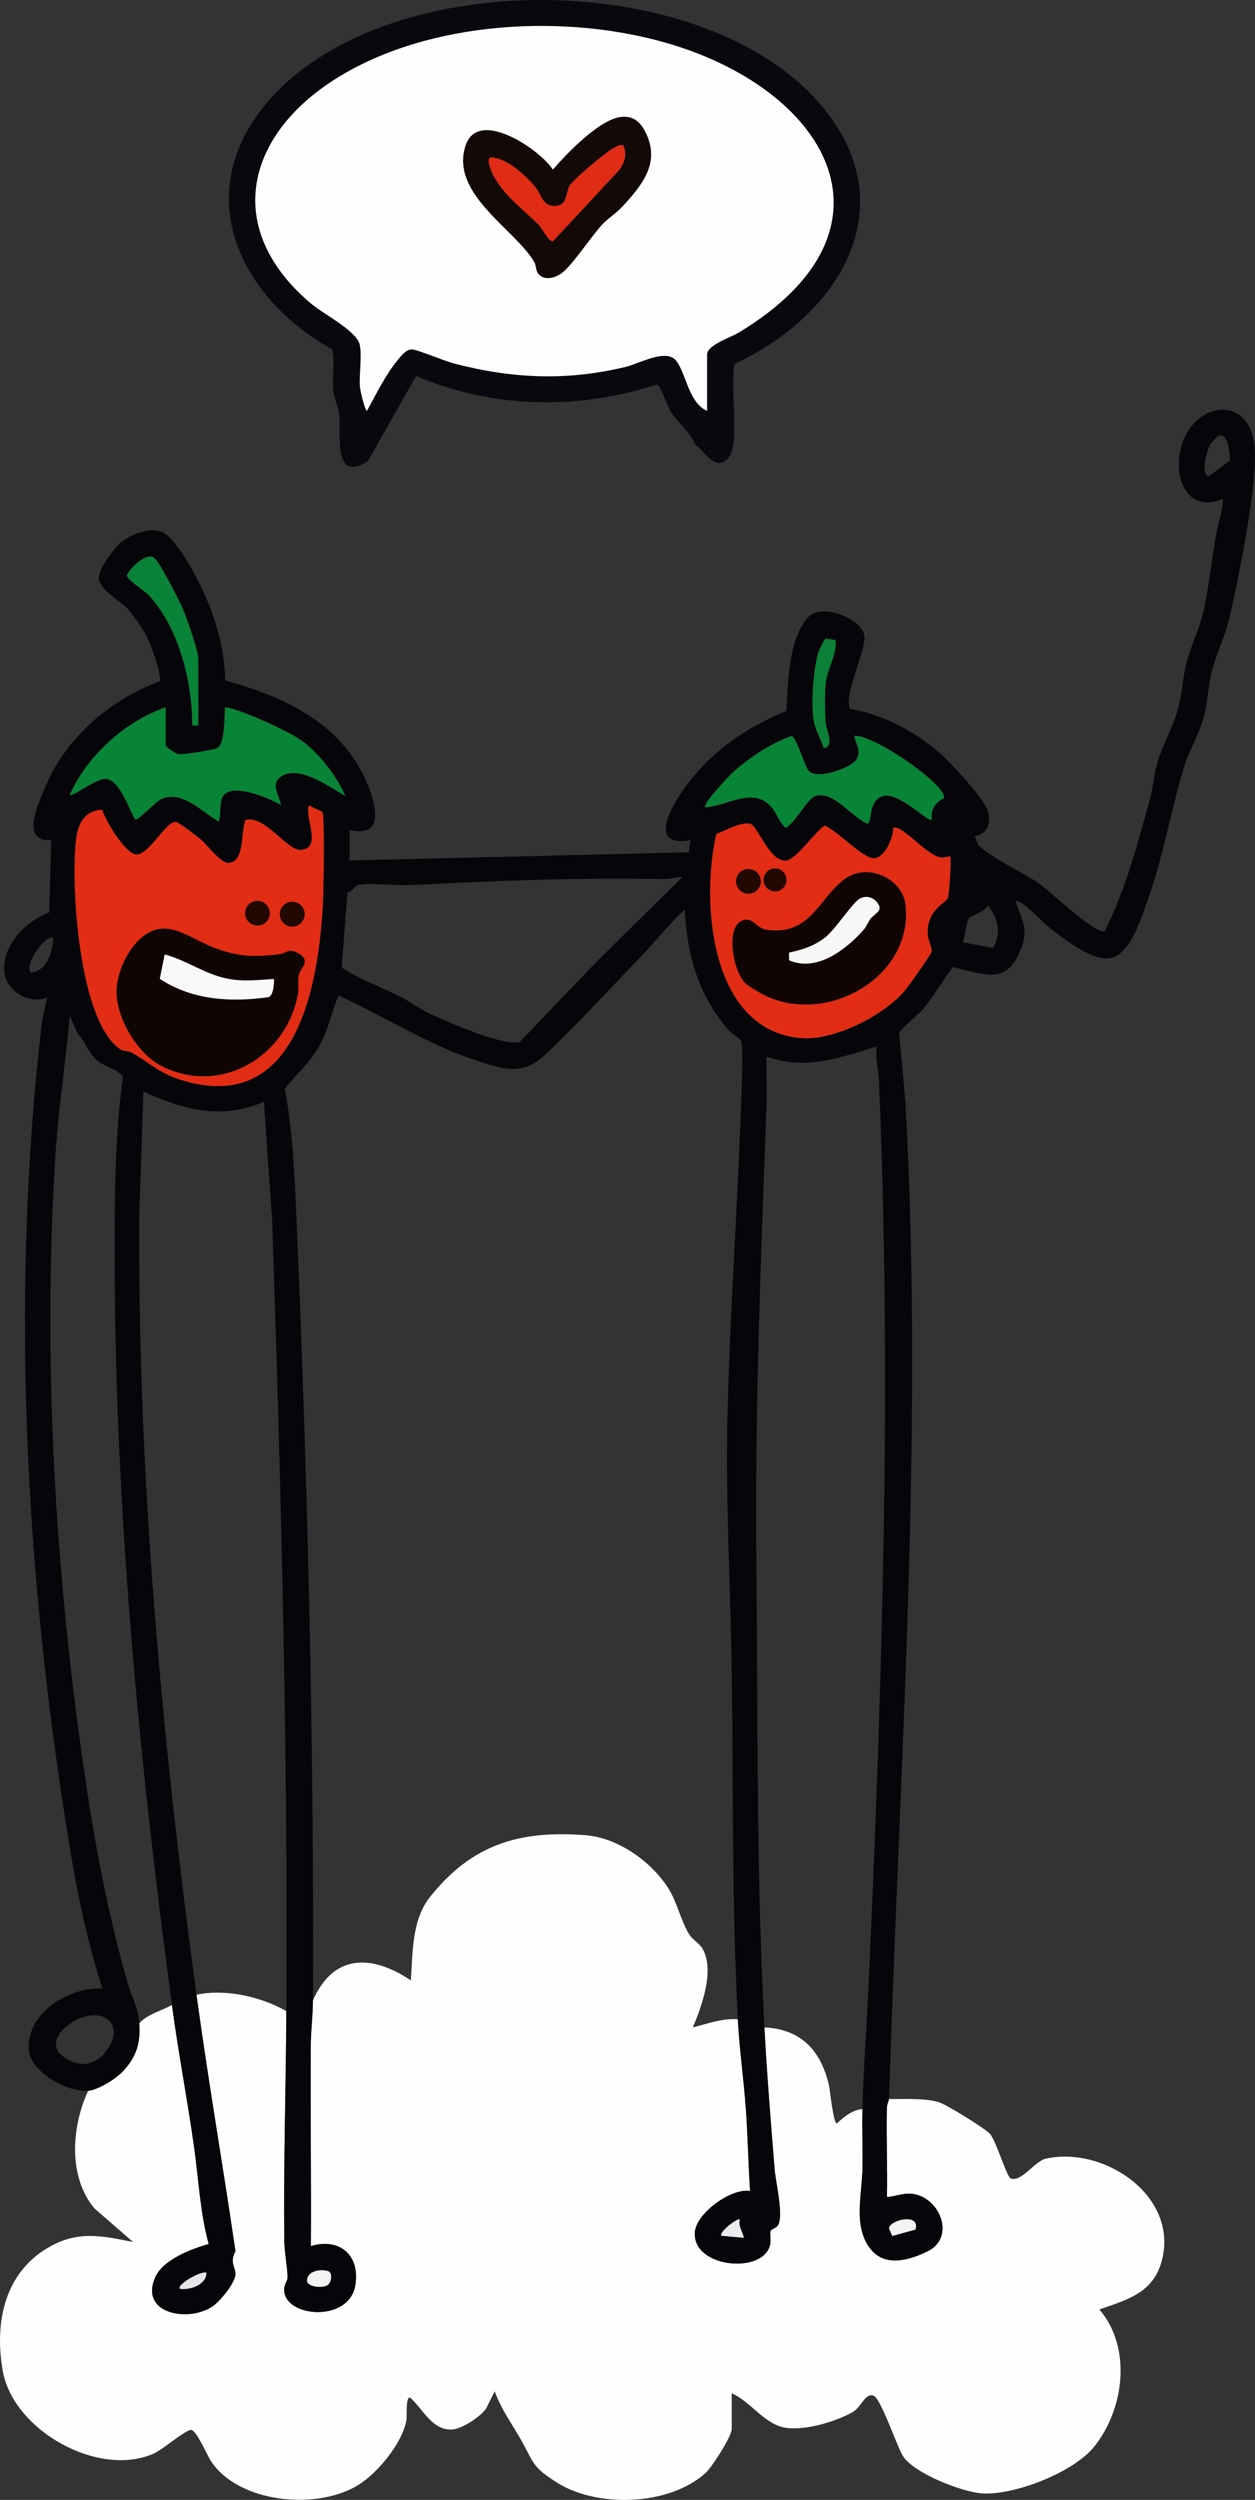 <?xml version="1.0" encoding="UTF-8"?>
<svg id="Ebene_2" data-name="Ebene 2" xmlns="http://www.w3.org/2000/svg" viewBox="0 0 294.61 586.84">
  <rect x="0" y="0" width="294.61" height="586.84" fill="#333333" stroke="none"/>
  <defs>
    <style>
      .cls-1 {
        fill: #e4e6e8;
      }

      .cls-2 {
        fill: #130a08;
      }

      .cls-3 {
        fill: #f7f7f8;
      }

      .cls-4 {
        fill: #f9f9fa;
      }

      .cls-5 {
        fill: #100502;
      }

      .cls-6 {
        fill: #e12c15;
      }

      .cls-7 {
        fill: #e32c14;
      }

      .cls-8 {
        fill: #fefeff;
      }

      .cls-9 {
        fill: #098337;
      }

      .cls-10 {
        fill: #05050a;
      }

      .cls-11 {
        fill: #088437;
      }

      .cls-12 {
        fill: #fefefe;
      }

      .cls-13 {
        fill: #e22c14;
      }

      .cls-14 {
        fill: #08090f;
      }

      .cls-15 {
        fill: #f3f3f4;
      }

      .cls-16 {
        fill: #0b8036;
      }

      .cls-17 {
        fill: #220800;
      }

      .cls-18 {
        fill: #ebebed;
      }

      .cls-19 {
        fill: #0f0502;
      }
    </style>
  </defs>
  <g id="Ebene_1-2" data-name="Ebene 1">
    <path class="cls-8" d="M73.43,469.68c4.81-11.1,13.82-10.93,23.02-4.8.45-6.64.21-14.24,4.56-19.67,9.84-12.3,21-15.61,36.47-14.4,7.51.59,15.3,6.08,19.33,12.33,2.1,3.26,3.08,7.89,4.94,10.89.81,1.3,2.53,2.24,3.22,3.49,2.82,5.08-.24,13.45-2.33,18.41,3.45-.89,6.92-2.18,10.55-1.92.37,6.98,1.42,14.26,1.91,21.35.44,6.29.55,12.65.97,18.95-4.52-.68-12.78,5.32-12.98,9.84-.38,8.32,16.22,9.72,17.67,2.76.23-1.11-.1-2.3.1-3.16.1-.43,1.21-.66,1.68-1.29,1.52-2.02-.47-10.23-.71-13.2-.9-11.05-1.81-22.28-2.4-33.34,8.62.43,13.18,5.36,15.13,13.41.29,1.2,1.04,9.14,1.9,9.13,1.62-1.53,3.68-3.21,6-3.35-.12,4.55.08,9.13.02,13.69-.08,6.16-2.31,13.91,1.9,19.17,3.42,4.27,9.12,2.62,13.43.49,6.58-3.26,2.85-12.83-3.84-13.48-1.96-.19-3.83.64-5.76.77.14-6.95-.19-13.94-.02-20.9.02-.91.49-1.75.5-2.12,3.71.07,7.93-.25,11.54.69,1.71.45,11.05,6.22,12.17,7.5,1.48,1.7,3.92,10.13,4.89,10.47,2.53.89,5.61-4.07,8.19-4.65,13.55-3.03,30.94,8.53,27.36,23.52-1.89,7.9-7.91,9.47-14.75,11.88,7.64,8.95,5.84,23.35-1.19,32.15-4.85,6.06-18.31,11.28-25.91,11.05-4.83-.14-16.49-4.74-19.03-8.81-1.46-2.33-5.2-13.67-6.95-14.18-2.02-.59-2.76,2.75-4.99,3.96-4.06,2.21-10.48,4.1-15.08,3.67-5.29-.51-8.52-6.13-13.17-8.17v8.4c0,1.72-4.65,8.94-6.07,10.24-8.53,7.82-25.6,8.36-35.15,2.2-5.48-3.53-5.13-4.25-7.92-9.34-2.16-3.94-5-7.69-6.5-11.97l-1.99,4c-1.22,1.92-5.69,4.81-7.9,4.96-4.85.33-6.91-4.85-10.01-7.51-1.06-.02-.64,4.35-.83,5.39-.97,5.28-6.51,12.04-10.96,14.94-9.62,6.29-28.28,4.58-34.88-5.33-.89-1.33-3.41-7.26-4.66-7.38s-6.75,4.66-8.84,5.57c-13.08,5.72-32.89-5.49-35.39-19.33-1.98-10.98.17-22.69,10.28-28.82,7.06-4.28,12.65-3.07,20.29-1.53l-9.1-7.92c-6.22-7.53-5.33-19.15-1.45-27.57,2.37-.21,6.51-2.81,8.15-4.56,3.2-3.42,4.16-6.62,3.84-11.27,2.01-2.23,5.15-2.91,7.67-4.32,1.5,11.13,3.65,22.27,5.21,33.4,1.06,7.56,1.41,15.36,3.42,22.72-4.11,1.16-10.74,3.68-12.56,7.83-3.76,8.57,7.85,10.63,13.49,6.78,1.71-1.17,5.41-5.57,5.35-7.66-.05-1.58-1.43-2.65,0-5.26-2.93-20.06-6.43-40.14-9.15-60.21,6.85-1.46,15.13.43,21.1,3.84-.1,17.99-.69,36.18-.48,53.98.03,2.62.83,6.93.76,8.63-.03.87-.97,1.58-.76,3.31.75,6.03,15.19,7.08,16.66-1.51,1.2-7-3.64-11.31-10.43-9.24.09-15.75-.13-31.52-.02-47.27.02-3.23.48-6.82.5-10.29v-.03h0Z"/>
    <g>
      <g>
        <path class="cls-15" d="M77.15,536.25c-1.11,1.11-5.26.67-5.11-1,.2-2.2,3.11-2.66,4.91-2.17,1.23.36.85,2.51.19,3.17h.01Z"/>
        <path class="cls-1" d="M48.48,533.49c0,2.87-3.77,4.15-6.23,3.83-1.06-.91,5.04-4.43,6.23-3.83Z"/>
        <g>
          <path class="cls-7" d="M75.72,190.58c.55.94.24,19.15.1,21.73-1.07,18.92-6.07,48.98-32.38,41.51-6.18-1.76-7.86-4.12-12.52-6.67-.87-.48-1.94-.34-2.45-.66-10.04-6.26-11.92-38.89-10.63-49.47.46-3.8,2.05-6.72,6.14-6.98.75,2.56,5.44,10.35,7.99,10.52,3.09.2,7.1-8.18,9.44-7.6.73.18,4.78,3.27,5.64,4,1.54,1.31,4.74,5.57,6.47,5.57,4.07,0,2.9-7.46,4.12-10.08,4.74-1.1,9.77,7.39,13.08,7.04,4.93-.53.74-7.46,1.75-10.43l3.25,1.53h0ZM63.32,214.37c0-1.6-1.29-2.89-2.89-2.89s-2.89,1.29-2.89,2.89,1.29,2.89,2.89,2.89,2.89-1.29,2.89-2.89ZM71.52,214.6c0-1.61-1.3-2.91-2.91-2.91s-2.91,1.3-2.91,2.91,1.3,2.91,2.91,2.91,2.91-1.3,2.91-2.91ZM38.24,217.99c-6.13.24-10.48,8.55-10.85,13.99-.44,6.5,4.7,15.27,10.52,18.24,13.87,7.08,29.43-2.22,32.02-16.94.27-1.54-.12-3.18.25-4.55.44-1.66,3.05-3.29-.43-5.09-2.05-1.06-2.48.17-4.28.38-6.11.73-9.78.56-15.54-1.65-3.4-1.31-7.94-4.53-11.69-4.38h0Z"/>
          <path class="cls-9" d="M46.57,170.33h-1.44c-.05-10.3-3.04-22.66-10.08-30.45-1.1-1.22-5.29-3.77-5.29-4.81.72-1.78,4.75-5.61,6.48-4.09,1.36,1.2,5.67,9.58,6.58,11.68.98,2.27,3.75,10.01,3.75,12.08v15.59h0Z"/>
          <path class="cls-11" d="M38.89,166.01v8.87c0,.52,2.36,2.08,3.16,2.16,1.03.09,8.23-1,9.02-1.48,1.68-1.04,1.5-6.71,1.73-8.83.08-.72-.27-.82.63-.64,3.68.72,14.53,5.64,17.55,7.88,4,2.97,8.21,8.32,10.1,12.92-3.71-2.06-10.84-7.43-15.11-4.58-2.59,1.73-.32,4.49.02,6.72-2.72-1.67-12.6-5.87-13.94-1.45-.47,1.55-.14,3.64-.7,5.3-3.98-2.2-8.29-7.28-13.29-5.38-1.55.59-5.69,5.36-6.36,4.9-1.46-2.47-3.5-8.92-6.6-9.52-2.29-.45-8.07,4.39-8.76,3.76,4.11-9.3,12.96-17.27,22.54-20.62h.01Z"/>
          <path class="cls-19" d="M38.24,217.99c3.75-.15,8.29,3.07,11.69,4.38,5.76,2.21,9.43,2.39,15.54,1.65,1.8-.22,2.24-1.44,4.28-.38,3.48,1.8.87,3.43.43,5.09-.36,1.37.02,3.01-.25,4.55-2.59,14.72-18.15,24.03-32.02,16.94-5.82-2.97-10.97-11.75-10.52-18.24.37-5.44,4.72-13.74,10.85-13.99h0ZM64.31,229.82c-3.94.24-7.2.7-11.15-.12-5.16-1.07-9.46-4.31-14.5-5.64l-1.15,5.71c7.56,5.04,16.69,5.56,25.54,4.31,1.11-.36,1.34-3.21,1.26-4.25h0Z"/>
          <circle class="cls-17" cx="68.61" cy="214.6" r="2.91"/>
          <circle class="cls-17" cx="60.43" cy="214.37" r="2.89"/>
          <path class="cls-4" d="M64.31,229.82c.07,1.04-.15,3.89-1.26,4.25-8.84,1.25-17.98.73-25.54-4.31l1.15-5.71c5.04,1.33,9.34,4.57,14.5,5.64,3.95.82,7.21.36,11.15.12h0Z"/>
        </g>
      </g>
      <g>
        <path class="cls-10" d="M20.67,490.79c-4.83.43-13.76-4.48-13.93-9.85-.28-8.68,9.46-14.46,17.29-14.14-4.71-14.6-7.24-29.76-9.51-44.93-8.89-59.37-11.67-120.51-4.87-180.29.28-2.44.86-5.05,1.43-7.44-4.38,1.86-9.96-1.72-10.12-6.48-.2-6.14,5.28-11.46,10.61-13.52l.46-16.95c-7.57.62-2.84-9.08-1.18-12.94,4.85-11.26,15.17-20.13,26.64-24.29.52-1.85-2.35-9.45-3.48-11.38-.62-1.06-2.99-4.53-3.74-5.37-1.81-2.04-6.19-4.23-7-6.94-.66-2.21,3.48-7.67,5.32-9.11,2.37-1.86,7.36-3.73,10.06-1.93,3.6,2.4,8.34,11.73,10.05,15.85,2.41,5.82,4.12,12.31,4.14,18.65,12.31,3.33,24.68,8.77,31.37,20.19,2.74,4.68,8.09,17.4-2.16,14.88v7.2l79.61-1.92.48-2.87c-8.86,1.58-5.8-5.53-2.79-10.23,6.1-9.51,14.89-15.83,25.25-20.08.44-6.73.39-16.68,5.1-22,3.11-3.52,13,.44,13.24,4.56.21,3.59-5.1,14.17-3.33,16.97,7.53,1.19,15.33,5.38,21.04,10.38,2.49,2.18,10.55,10.84,11.28,13.66s-.07,5.26-3.13,5.78c.32.67.5,1.61.95,2.16,2.04,2.49,11.16,6.8,14.37,9.13,2.63,1.91,12.6,11.51,15.17,11.1,4.85-9.47,7.66-20.23,10.53-30.56.85-3.06,1.05-6.32,2.02-9.49,1.27-4.16,3.68-8.19,4.79-12.48.88-3.36,1-6.82,1.81-10.18.95-3.93,3-7.94,3.94-11.89,1.42-5.99,2.03-12.78,3.17-18.89.5-2.68,1.54-5.49,1.53-8.06-7.37,3.23-11.15-3.25-10.19-10.19,1.68-12.23,16.25-15.43,17.62-2.04.84,8.25-3.83,31.23-5.89,40.15-1.06,4.58-3.31,8.83-4.34,13.41-.76,3.38-.79,6.75-1.78,10.21-1.14,3.99-3.43,7.69-4.63,11.68-3.06,10.11-4.77,20.75-8.43,30.91-1.65,4.58-4.45,14.26-10.11,13.77-4.28-.37-10.06-4.94-13.48-7.64-.88-.7-6.5-6.69-7.44-5.74,1.29,4,3.02,6.14,1.53,10.4-3.33,9.52-8.37,6.8-16.31,5.01-2.37,3.25-4.65,7.24-7.29,10.23-1.09,1.23-5.13,4.44-5.27,5.32l1.45,15.81c4.41,78.24-1.41,156.27-3.83,234.34,0,.37-.48,1.21-.5,2.12-.17,6.96.17,13.95.02,20.9,1.92-.12,3.8-.96,5.76-.77,6.68.66,10.42,10.22,3.84,13.48-4.31,2.14-10.02,3.78-13.43-.49-4.21-5.26-1.98-13-1.9-19.17.06-4.56-.14-9.14-.02-13.69.26-9.89,1.01-19.62,1.46-29.48,3.18-70.63,5.45-141.34,2.4-212.08-.11-2.51-.91-5.22-.5-7.89-8.93,2.71-16.48,5.64-25.89,2.4-.12,3.59.15,7.22.02,10.81-1.31,36.19-2.77,71.49-2.4,107.9.37,36.37-.04,72.88,1.9,109.16.59,11.06,1.5,22.29,2.4,33.34.24,2.97,2.23,11.18.71,13.2-.47.63-1.59.86-1.68,1.29-.2.86.13,2.05-.1,3.16-1.45,6.96-18.04,5.55-17.67-2.76.21-4.52,8.46-10.52,12.98-9.84-.42-6.29-.53-12.65-.97-18.95-.5-7.09-1.54-14.37-1.91-21.35-1.43-26.92-1.05-53.88-1.42-80.85-.28-20.34-1.52-41-1-61.41.66-26.32,2.65-52.77,3.4-79.11.04-1.52.23-7.6-.26-8.41-.21-.34-2.34-1.76-3.1-2.66-6.96-8.16-9.53-17.4-10.09-28.05-3.77,3.48-6.98,7.61-10.53,11.29-7.14,7.38-15.16,16.18-22.54,23.03-5.23,4.85-9.83,3.04-15.96,1.06-11.29-3.65-21.49-10.35-32.26-15.22-1.61,3.92-2.37,8.07-4.47,11.82s-5.48,6.77-8.12,10.05c1.88,10.12,2.3,20.41,2.74,30.67,2.61,61.02,4.14,122.32,3.86,183.48-.02,3.48-.48,7.07-.5,10.29-.11,15.75.12,31.52.02,47.27,6.79-2.07,11.63,2.24,10.43,9.24-1.47,8.59-15.92,7.54-16.66,1.51-.21-1.73.73-2.44.76-3.31.06-1.7-.73-6.01-.76-8.63-.21-17.8.38-35.99.48-53.98.35-61.86-1.26-123.68-3.34-185.43l-1.94-28.04c-9.73,4.32-19.12,1.89-28.29-2.4l-.98,29.04c-.33,61.31,5.21,122.33,13.45,182.99,2.73,20.08,6.22,40.15,9.15,60.21-1.42,2.61-.04,3.68,0,5.26.06,2.08-3.64,6.49-5.35,7.66-5.64,3.86-17.24,1.79-13.49-6.78,1.82-4.15,8.45-6.67,12.56-7.83-2.01-7.36-2.36-15.16-3.42-22.72-1.57-11.13-3.72-22.27-5.21-33.4-7.73-57.36-13.21-114.99-13.45-172.92-.06-15.08-.06-30.14,1.95-45.07-1.74-1.95-4.8-2.39-6.51-4.1-1.51-1.51-2.55-4.31-4.16-5.92l-1.81-4.17c-.96,10.76-2.66,21.6-3.36,32.38-3.08,47.88-.14,97.84,6.78,145.28,2.49,17.07,5.45,32.77,10.14,49.34.96,3.41,2.48,5.64,2.74,9.49.32,4.65-.65,7.85-3.84,11.27-1.64,1.76-5.78,4.35-8.15,4.56h-.03ZM286.22,102.27c-.46.12-1.67,1.42-1.98,1.89-.93,1.41-2.55,7.25-.44,7.62l4.92-3.65c0-1.51-.33-6.44-2.49-5.86h-.01ZM46.57,170.33v-15.59c0-2.07-2.77-9.8-3.75-12.08-.91-2.1-5.21-10.48-6.58-11.68-1.73-1.52-5.76,2.31-6.48,4.09,0,1.03,4.19,3.59,5.29,4.81,7.04,7.8,10.04,20.15,10.08,30.46h1.44ZM196.14,150.25l-2.33-.34c-.35.22-1.49,2.58-1.67,3.15-1.19,3.7-1.91,13.07-.97,16.79.51,2.02,1.57,3.79,2.17,5.75,2.71-.21.6-4.18.48-6-.16-2.58-.26-6.58,0-9.1.35-3.55,2.69-6.7,2.32-10.25h0ZM38.89,166.01c-9.58,3.36-18.43,11.33-22.54,20.62.68.62,6.47-4.21,8.76-3.76,3.09.6,5.14,7.05,6.6,9.52.66.46,4.81-4.31,6.36-4.9,5-1.9,9.31,3.18,13.29,5.38.56-1.66.23-3.75.7-5.3,1.34-4.42,11.21-.21,13.94,1.45-.35-2.23-2.62-4.99-.02-6.72,4.27-2.85,11.41,2.52,15.11,4.58-1.89-4.6-6.11-9.94-10.1-12.92-3.02-2.25-13.87-7.16-17.55-7.88-.9-.18-.55-.08-.63.64-.23,2.12-.04,7.79-1.73,8.83-.79.49-7.99,1.58-9.02,1.48-.8-.07-3.16-1.64-3.16-2.16v-8.87h-.01ZM200.53,172.73c.31,1.96,1.73,3.54.51,5.55s-9.57,4.93-11.28,2.58c-.87-1.19-2.84-7.78-3.93-8.09-4.95,1.75-10.21,5.2-14.08,8.83-.78.74-6.96,7.26-6.23,7.92,5.52-.36,11.47-5.16,15.82.24,1.1,1.36,1.63,3.39,3.12,4.55,2.29-1.2,5.08-6.86,6.93-7.45,4.26-1.37,8.53,5,12.24,6.5,1.14-.22.1-5.01,3.26-6.36,3.88-1.65,11.04,6.32,11.86,5.39-.31-2.44.81-4,2.91-5.06.23-3.42-16.76-14.97-21.13-14.6h0ZM75.72,190.58l-3.25-1.53c-1,2.97,3.18,9.9-1.75,10.43-3.31.36-8.34-8.14-13.08-7.04-1.22,2.63-.04,10.09-4.12,10.08-1.73,0-4.93-4.26-6.47-5.57-.86-.73-4.91-3.82-5.64-4-2.34-.58-6.35,7.8-9.44,7.6-2.55-.16-7.23-7.96-7.99-10.52-4.09.26-5.68,3.18-6.14,6.98-1.29,10.58.59,43.2,10.63,49.47.52.32,1.58.19,2.45.66,4.66,2.55,6.34,4.91,12.52,6.67,26.31,7.48,31.31-22.59,32.38-41.51.15-2.58.45-20.79-.1-21.73h0ZM209.64,194.31c.17,2.3-1.96,7.18-4.56,7.17s-8.72-6.68-11.53-7.66c-2.13,1.34-6.71,8.09-9.1,8.22-3.81.21-6.53-8.03-8.24-8.61-2.02-.69-6.04,1.62-8.06,2.34-3.64,15.99-1.54,45.94,19.71,47.92,7.81.73,19.66-5.26,24.63-11.24.85-1.02,6.22-8.55,6.22-9.11-.02-1.69-1.36-2.93-.81-6.12.69-4.03,4.22-5.34,4.6-6.43s.9-9.4.56-9.75c-1.05.06-1.62.49-2.72.13-2.86-.93-6.7-5.27-9.26-6.61-.49-.26-.9-.3-1.44-.24h0ZM160.23,205.84c-1.41-.05-2.64.55-4.07.52-19.85-.41-39.97.39-59.93,1.42-3.39.17-9.56-.66-12.4,0-.14.03-1.33,1.62-2.27,1.75l-1.35,17.59c4.16,2.79,9.24,4.58,13.78,6.85,2.28,1.14,4.37,2.8,6.67,3.88,4.01,1.89,17.62,7.86,21.34,6.75l18.31-19.1,19.92-19.65h0ZM233.07,222.55c2.15-3.41,1.18-6.93-1.13-9.99-.61,1.37-3.93,2.37-4.43,2.99-.76.93-.86,4.38-1.56,5.63l7.13,1.37h-.01ZM12.51,220.23c-1.42-1.26-6.97,5.91-5.27,8.15,3.94-.7,4.98-4.61,5.27-8.15ZM21.03,473.16c-4.49.57-11.17,6.07-6.09,9.68,3.96,2.81,7.79,2,10.44-1.97,2.83-4.24.96-8.38-4.35-7.71ZM173.66,521.01c-.43-.52-5.03,3.06-4.31,3.83l5.27.48c-.28-1.53-1.33-2.6-.96-4.31ZM214.89,523.39c1.25-4.03-6.16-2.3-6.2-.24l.76,1.74,5.43-1.5h.01ZM77.15,536.25c.66-.66,1.03-2.81-.19-3.17-1.8-.49-4.71-.04-4.91,2.17-.15,1.67,3.99,2.11,5.11,1h-.01ZM48.48,533.49c-1.19-.6-7.29,2.92-6.23,3.83,2.46.32,6.22-.96,6.23-3.83Z"/>
        <path class="cls-13" d="M209.64,194.31c.53-.06.95,0,1.44.24,2.56,1.34,6.4,5.68,9.26,6.61,1.11.36,1.67-.07,2.72-.13.34.35-.2,8.7-.56,9.75s-3.91,2.4-4.6,6.43c-.55,3.19.79,4.44.81,6.12,0,.55-5.36,8.08-6.22,9.11-4.97,5.98-16.82,11.96-24.63,11.24-21.24-1.98-23.35-31.92-19.71-47.92,2.02-.72,6.04-3.03,8.06-2.34,1.71.58,4.43,8.82,8.24,8.61,2.39-.13,6.97-6.88,9.1-8.22,2.8.99,8.96,7.65,11.53,7.66s4.73-4.87,4.56-7.17h0ZM178.59,206.9c0-1.6-1.3-2.91-2.9-2.91s-2.9,1.3-2.9,2.91,1.3,2.91,2.9,2.91,2.9-1.3,2.9-2.91ZM184.62,206.55c0-1.48-1.2-2.68-2.68-2.68s-2.68,1.2-2.68,2.68,1.2,2.68,2.68,2.68,2.68-1.2,2.68-2.68ZM174.79,230.61c.9.96,4.19,2.81,5.49,3.38,14.54,6.44,34.25-5.01,32.25-21.7-.74-6.18-9.01-9.77-14.16-5.98-6.3,4.64-7.93,13.26-18.24,12-2.78-.34-3.4-3.34-5.98-2.16-3.88,1.78-1.97,11.66.64,14.46h0Z"/>
        <path class="cls-11" d="M200.53,172.73c4.37-.37,21.36,11.18,21.13,14.6-2.1,1.06-3.22,2.63-2.91,5.06-.82.93-7.98-7.05-11.86-5.39-3.15,1.35-2.12,6.14-3.26,6.36-3.71-1.51-7.99-7.87-12.24-6.5-1.85.6-4.64,6.25-6.93,7.45-1.49-1.16-2.02-3.19-3.12-4.55-4.36-5.4-10.3-.61-15.82-.24-.73-.66,5.44-7.18,6.23-7.92,3.87-3.63,9.13-7.08,14.08-8.83,1.09.31,3.06,6.9,3.93,8.09,1.71,2.35,10-.48,11.28-2.58s-.19-3.59-.51-5.55h0Z"/>
        <path class="cls-16" d="M196.14,150.25c.37,3.55-1.97,6.7-2.32,10.25-.25,2.53-.16,6.52,0,9.1.12,1.82,2.23,5.79-.48,6-.6-1.97-1.66-3.74-2.17-5.75-.94-3.72-.23-13.09.97-16.79.18-.57,1.33-2.94,1.67-3.15l2.33.34h0Z"/>
        <path class="cls-15" d="M214.89,523.39l-5.43,1.5-.76-1.74c.04-2.05,7.45-3.79,6.2.24h-.01Z"/>
        <path class="cls-18" d="M173.66,521.01c-.37,1.71.68,2.79.96,4.31l-5.27-.48c-.72-.78,3.89-4.35,4.31-3.83Z"/>
        <path class="cls-5" d="M174.79,230.61c-2.61-2.8-4.52-12.68-.64-14.46,2.58-1.18,3.2,1.82,5.98,2.16,10.31,1.26,11.94-7.36,18.24-12,5.15-3.79,13.41-.2,14.16,5.98,2.01,16.69-17.71,28.14-32.25,21.7-1.3-.57-4.59-2.42-5.49-3.38h0ZM185.24,225.43c6.47,2.81,13.32-2.47,17.45-7.12.73-.82,1.03-1.79,1.66-2.65s2.57-1.75,2.05-2.96c-.76-1.78-2.59-2.67-4.44-1.83-1.71.79-5.74,7.18-8.16,9.11-2.57,2.06-5.39,2.96-8.59,3.64l.02,1.81h0Z"/>
        <circle class="cls-17" cx="175.69" cy="206.9" r="2.9"/>
        <circle class="cls-17" cx="181.94" cy="206.55" r="2.68"/>
        <path class="cls-3" d="M185.24,225.43l-.02-1.81c3.2-.68,6.02-1.58,8.59-3.64,2.41-1.93,6.44-8.32,8.16-9.11,1.84-.85,3.67.05,4.44,1.83.52,1.21-1.4,2.08-2.05,2.96s-.93,1.83-1.66,2.65c-4.13,4.64-10.98,9.93-17.45,7.12h0Z"/>
      </g>
    </g>
    <g>
      <path class="cls-14" d="M163.28,104.44c-1.32-3.01-4.22-5.39-5.84-7.83-.81-1.21-2.32-6.12-3.25-6.34-18.53,6.03-38.54,5.63-56.51-2.01l-11.29,19.95c-8.25,5.35-6.33-6.08-6.73-10.56-.18-2.03-1.18-4.04-1.39-5.8-.38-3.21.4-6.6-.27-9.8-22.52-12.64-33.67-37.5-14.4-59.01,27.99-31.24,100.92-30.5,128.55.96,21.01,23.92,5.14,49.89-19.68,61.41-1.19,4.56,1.28,18.88-1.45,22.06-3.01,3.51-5.57-1.55-7.73-3.03h-.01ZM165.99,96.45v-13.19c0-2.29,5.5-4.03,7.34-5.13,39.79-23.98,21.43-56.39-15.6-67.67-24.42-7.44-57.06-5.76-78.98,8.08-21.13,13.35-26.29,35.11-6.02,52.48,3.16,2.71,9.67,5.88,11.46,9.16,1.06,1.94.03,7.89.33,10.71.09.87,1.09,5.33,1.63,5.56,2.2-3.98,4.32-8.42,7.23-11.95.84-1.01,1.91-2.47,3.31-2.48,1.16,0,7.67,2.71,9.74,3.26,13.64,3.6,26.57,4.2,40.39.86,3.23-.78,9.24-4.32,11.73-1.66s2.99,10.05,7.45,11.97h0,0Z"/>
      <path class="cls-12" d="M165.99,96.45c-4.46-1.92-5.02-9.38-7.45-11.97s-8.49.88-11.73,1.66c-13.82,3.33-26.75,2.74-40.39-.86-2.07-.55-8.58-3.27-9.74-3.26-1.4,0-2.47,1.47-3.31,2.48-2.91,3.53-5.03,7.97-7.23,11.95-.54-.24-1.54-4.7-1.63-5.56-.3-2.82.73-8.77-.33-10.71-1.79-3.28-8.3-6.45-11.46-9.16-20.27-17.37-15.11-39.12,6.02-52.48,21.92-13.85,54.56-15.53,78.98-8.08,37.04,11.29,55.4,43.69,15.6,67.67-1.83,1.1-7.34,2.84-7.34,5.13v13.19h0,0ZM145.74,27.47c-5.06.62-12.67,8.56-15.96,12.37-3.03-4.7-17.56-14.63-20.49-5.62-3.67,11.29,11.51,19.46,16.13,27.26.43.73.34,1.79.81,2.55,1.33,2.11,4.39,1.17,5.95-.19,2.63-2.29,6.41-8.08,9.09-11.05,1.35-1.49,3.3-2.66,4.81-4.3,4.8-5.21,9.12-10.5,5.27-17.75-1.23-2.31-2.92-3.6-5.62-3.27h.01Z"/>
      <g>
        <path class="cls-2" d="M145.74,27.47c2.7-.33,4.39.95,5.62,3.27,3.85,7.26-.46,12.54-5.27,17.75-1.51,1.64-3.47,2.81-4.81,4.3-2.68,2.97-6.47,8.77-9.09,11.05-1.56,1.36-4.62,2.3-5.95.19-.48-.76-.38-1.81-.81-2.55-4.62-7.8-19.8-15.97-16.13-27.26,2.93-9.01,17.47.92,20.49,5.62,3.28-3.81,10.9-11.75,15.96-12.37h-.01ZM146.31,34.1c-.81-.2-1.39.22-2.06.54-1.75.84-9.79,7.53-10.6,9.07-.94,1.78-.34,4.55-3.47,4.64-2.85.08-3.18-2.89-4.47-4.43-2.27-2.7-6.65-6.77-10.31-6.97-1.53-.08-.02,3.33.32,4.01,2.34,4.74,7.23,8.32,10.73,11.81.84.84,2.3,3.89,3.34,3.89l15.51-16.66c1.37-1.83,1.97-3.73,1.02-5.9h0Z"/>
        <path class="cls-6" d="M146.31,34.1c.95,2.17.36,4.08-1.02,5.9l-15.51,16.66c-1.04,0-2.5-3.05-3.34-3.89-3.5-3.49-8.39-7.08-10.73-11.81-.34-.68-1.85-4.09-.32-4.01,3.66.2,8.04,4.27,10.31,6.97,1.3,1.54,1.63,4.52,4.47,4.43,3.13-.09,2.54-2.86,3.47-4.64.81-1.54,8.85-8.23,10.6-9.07.67-.32,1.25-.74,2.06-.54h0Z"/>
      </g>
    </g>
  </g>
</svg>